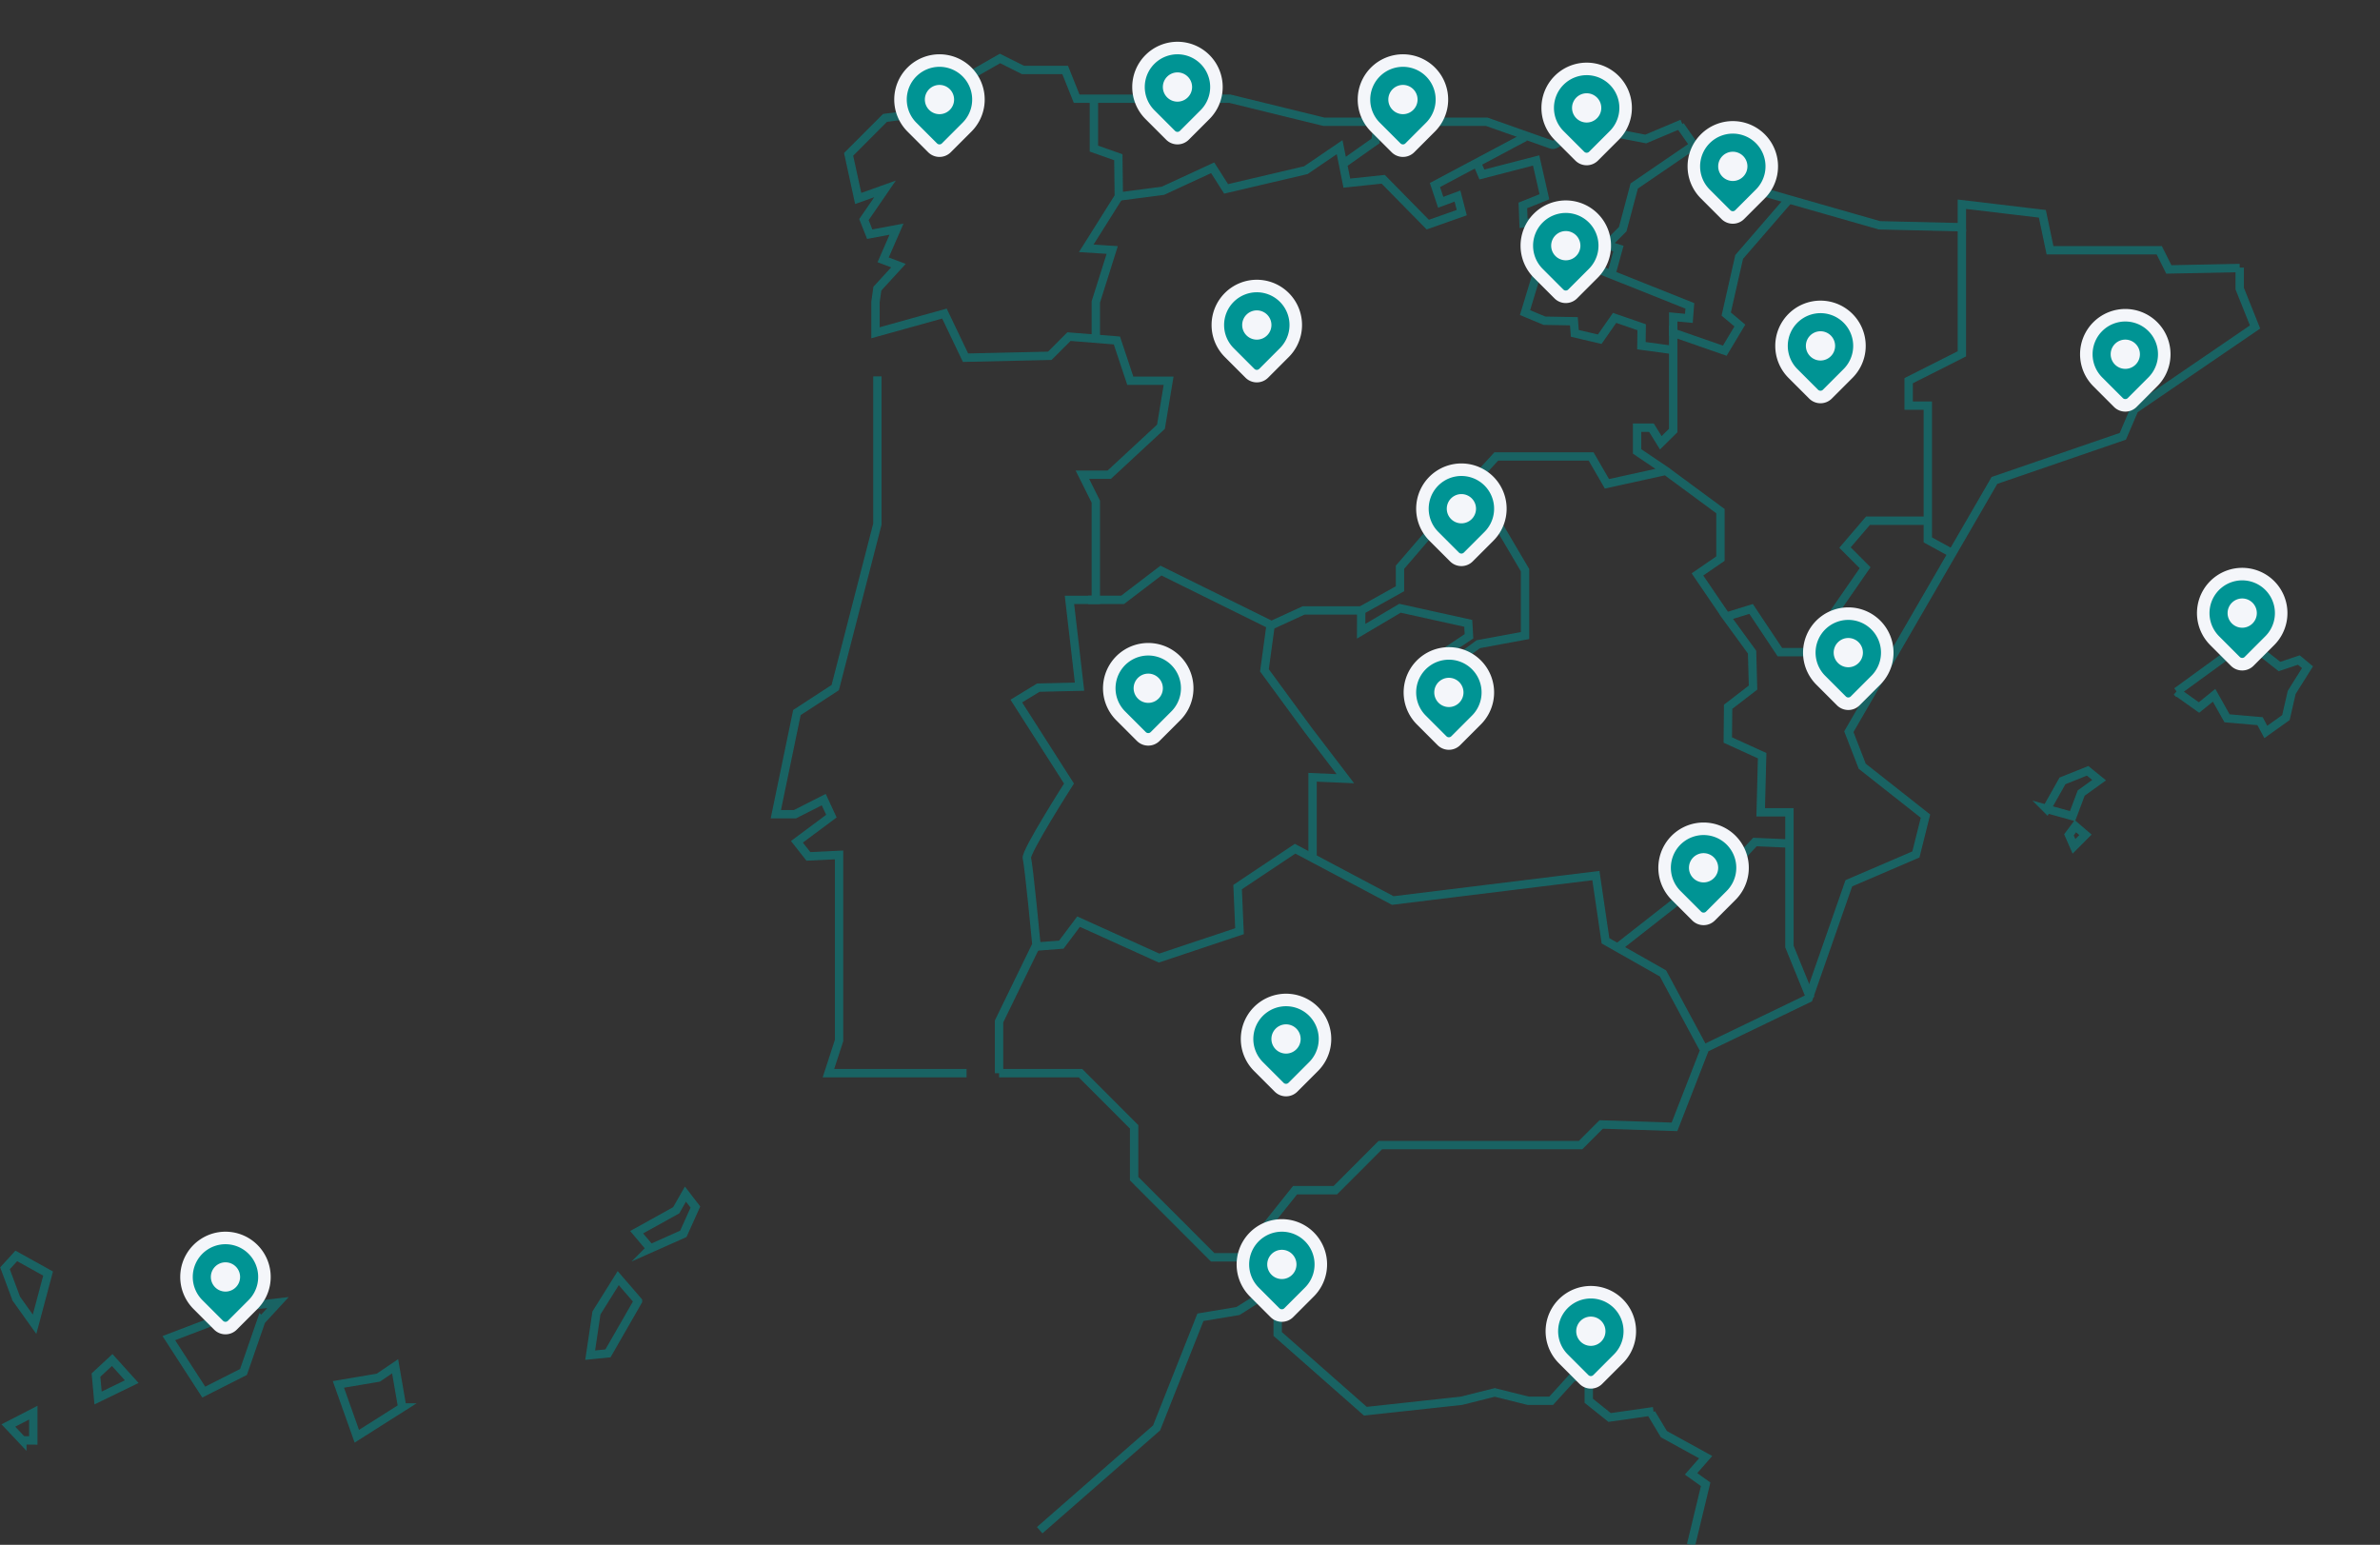 <svg xmlns="http://www.w3.org/2000/svg" width="570" height="370" viewBox="0 0 570 370" fill="none"><rect x="0" y="0" width="570" height="370" fill="#333333" stroke="none"/><g stroke="#009494" stroke-miterlimit="10" stroke-width="2" opacity=".5"><path d="m62.576 316.32 4.001-4.346-5.467.64-20.675 7.883 8.365 12.925 9.514-4.817 4.262-12.285Zm90.226-4.706-4.74-5.491-5.217 8.344-1.5 10.106 4.262-.427 7.195-12.532Zm-56.467 25.491-1.705-9.87-4.013 2.728-9.57 1.617 4.41 12.42 10.878-6.895Zm59.434-38.067 7.888-3.515 2.887-6.424-2.387-3.099-2.205 3.874-9.479 5.256 3.296 3.908ZM3.903 311.042l4.376 6.131 3.24-12.139-7.616-4.234-2.705 2.976 2.705 7.266Zm22.972 14.699-3.887 3.605.5 5.491 8.059-3.919-4.672-5.177ZM5.358 344.978l-3.353-3.56 5.968-3.066V345l-2.615-.022ZM210.128 90.154v35.385l-10.092 39.146-9.178 5.976-5.049 24.347h4.586l6.888-3.496 1.834 3.96-8.259 6.15 2.753 3.496 7.339-.354v44.459l-2.541 7.811h33.074m7.789 0h19.502l12.845 12.86v12.409l18.814 18.835h6.888l12.845-16.079h9.642l10.78-10.799h47.957l4.934-4.94 17.553.574 7.339-18.836 24.783-11.945 9.635-27.561 16.061-6.897 2.296-9.183-15.148-11.945-3.209-8.275 34.874-60.184 30.746-10.567 2.753-6.433 28.912-19.75-3.673-9.19v-5.022"/><path d="m402.865 29.616-8.722 3.677-16.517-3.213s-4.586 5.055-5.963 4.59c-1.376-.463-15.604-5.511-15.604-5.511h-39.004l-22.486-5.513h-36.715l-2.753-6.89h-10.098L239.497 14l-9.635 5.512v9.647l-7.345-2.3-10.555 1.379-8.722 8.732 2.296 10.567 6.426-2.299-5.05 7.354 1.377 3.497 6.426-1.204-3.21 7.353 3.673 1.379-5.05 5.512-.456 3.213v7.354l16.517-4.591 5.049 10.567 20.191-.457 4.586-4.592 11.475.921 3.209 9.647h9.179l-1.833 11.024-12.389 11.488h-6.425l3.209 6.433v23.543h-6.309l2.412 20.787-9.867.232-5.274 3.213 12.619 19.756s-10.555 16.537-10.098 17.915c.457 1.378 2.296 20.677 2.296 20.677l-8.947 18.379v12.402"/><path d="m402.408 30.073 3.21 4.598h6.078l-.109 8.268 38.541 11.025 19.733.463v-5.512l19.277 2.293 1.833 8.732h26.159l2.297 4.59 16.974-.34M261.984 23.183v12.409l5.853 2.067.115 9.415-7.802 12.408 6.22.393-3.93 12.467v8.59"/><path d="M469.862 54.885v29.86l-12.742 6.433v5.975h4.586v32.159l5.866 3.214M387.724 226.71l16.974-13.304h10.099v-5.853l5.506-5.88 7.802.342m-113.752 3.644v-19.492l7.86.341-8.947-11.713-10.439-14.244 1.492-10.909-26.275-12.982-9.178 7.006h-8.259m7.346-96.592 10.555-1.379 11.925-5.512 3.216 5.055 19.103-4.482 8.085-5.512.804 4.018 7.802-5.512.457-4.134m35.338 3.22-21.574 11.481 1.383 4.135 4.014-1.494 1.029 3.966-8.143 2.872-10.671-10.857-8.715.921-.92-4.598m106.753 8.558L416.52 61.543l-3.1 13.671 3.268 2.756-3.609 6.028-12.349-4.302v-3.793l3.75.348.231-2.988-26.159-10.452-.572-2.414h-4.709c-.225 0-.45-.039-.662-.123l-4.271-1.603"/><path d="M462.059 124.715h-14.684l-5.506 6.433 4.818 4.823-13.997 20.22h-6.419l-6.889-10.342-5.962 1.842 6.194 8.5.232 8.494-5.969 4.597-.078 7.96 8.227 3.754-.347 13.555h6.882v32.159l5.049 12.403m-25.696 11.945-9.635-17.915-13.771-7.811-2.297-15.622-48.639 5.976-23.406-12.409-13.765 9.189.457 10.567-19.27 6.433-19.277-8.725-4.13 5.512-5.962.457M368.678 58.678l-.315 5.898-3.126 10.297 4.664 1.945 7.036.122.225 2.904 5.969 1.398 3.557-5.107 6.484 2.241-.058 4.417 7.609 1.037v-5.86m-46.845-38.592 1.03 2.415 12.992-3.361 1.981 8.7-5.165 2.067.174 4.308 6.194-.69 1.956 7.58m32.462-25.494-14.112 9.646-2.752 10.336-3.783 3.793 2.753.856-1.723 6.26m14.838 18.036v19.293l-2.965 2.93-2.238-3.619h-3.441v5.686l7.403 4.997m-44.915.348 3.788-4.141h22.712l3.788 6.549 14.112-3.097 13.077 9.646v11.372l-5.506 3.787 6.882 10.11m-86.903-1.494h-14.286l-8.259 3.786"/><path d="M359.044 118.288v7.753l6.194 10.51v15.673l-11.186 2.067-7.744 5.686-1.724-2.756 7.23-4.823-.174-3.104-16.35-3.612-9.301 5.512.013-4.997 9.288-5.19v-5.146l19.277-22.396 4.477 4.823Zm131.123 75.458 6.195 1.726 2.071-5.519 4.296-3.097-2.753-2.241-6.02 2.415-3.789 6.716Zm6.883 4.134 2.412 2.067-2.753 2.757-1.203-2.757 1.544-2.067Zm24.268-32.217 20.132-14.643 1.377 2.241-1.718 2.582 4.818 3.793 4.644-1.552 2.065 1.72-3.782 6.033-1.383 6.028-4.818 3.445-1.376-2.582-7.912-.689-3.1-5.513-3.615 2.93-5.332-3.793ZM249 366.5l28-24.5 10.5-26.5 9-1.5 9.5-6v11.5l21 18.5 23-2.5 8-2 8 2h5.5l5-5.5 4-1v6.5l5 4L396 338m9 32 3.5-14.5-3.5-2.5 3.5-4-10-5.5-3-5"/></g><g fill="#009494" stroke="#F4F6FA" stroke-linecap="round" stroke-linejoin="round" stroke-width="3"><path d="m442.599 89.448-4.95 4.954a2.334 2.334 0 0 1-3.299 0l-4.951-4.954a9.343 9.343 0 0 1 6.6-15.945 9.328 9.328 0 0 1 8.623 5.766 9.35 9.35 0 0 1-2.023 10.179v0ZM421.599 46.448l-4.95 4.953a2.334 2.334 0 0 1-3.299 0l-4.951-4.953a9.343 9.343 0 0 1 6.6-15.945 9.328 9.328 0 0 1 8.623 5.766 9.35 9.35 0 0 1-2.023 10.179v0ZM381.599 65.448l-4.95 4.954a2.334 2.334 0 0 1-3.299 0l-4.951-4.954a9.343 9.343 0 0 1 6.6-15.945 9.328 9.328 0 0 1 8.623 5.766 9.35 9.35 0 0 1-2.023 10.179v0ZM307.599 84.448l-4.95 4.954a2.334 2.334 0 0 1-3.299 0l-4.951-4.954a9.343 9.343 0 0 1 6.6-15.945 9.328 9.328 0 0 1 8.623 5.766 9.35 9.35 0 0 1-2.023 10.179v0ZM231.599 30.448l-4.95 4.953a2.334 2.334 0 0 1-3.299 0l-4.951-4.953a9.343 9.343 0 0 1 6.6-15.945 9.328 9.328 0 0 1 8.623 5.766 9.35 9.35 0 0 1-2.023 10.179v0ZM288.599 27.448l-4.95 4.953a2.334 2.334 0 0 1-3.299 0l-4.951-4.953a9.343 9.343 0 0 1 6.6-15.945 9.328 9.328 0 0 1 8.623 5.766 9.35 9.35 0 0 1-2.023 10.179v0ZM342.599 30.448l-4.95 4.953a2.334 2.334 0 0 1-3.299 0l-4.951-4.953a9.343 9.343 0 0 1 6.6-15.945 9.328 9.328 0 0 1 8.623 5.766 9.35 9.35 0 0 1-2.023 10.179v0ZM386.599 32.448l-4.95 4.953a2.334 2.334 0 0 1-3.299 0l-4.951-4.953a9.343 9.343 0 0 1 6.6-15.945 9.328 9.328 0 0 1 8.623 5.766 9.35 9.35 0 0 1-2.023 10.179v0ZM515.599 91.448l-4.95 4.954a2.334 2.334 0 0 1-3.299 0l-4.951-4.954a9.343 9.343 0 0 1 6.6-15.945 9.328 9.328 0 0 1 8.623 5.766 9.35 9.35 0 0 1-2.023 10.179v0ZM449.257 162.915l-4.95 4.954a2.332 2.332 0 0 1-3.298 0l-4.951-4.954a9.34 9.34 0 0 1-2.023-10.179 9.331 9.331 0 0 1 17.245 0 9.34 9.34 0 0 1-2.023 10.179v0ZM353.599 172.448l-4.95 4.954a2.336 2.336 0 0 1-3.299 0l-4.951-4.954a9.347 9.347 0 0 1 1.415-14.371 9.328 9.328 0 0 1 13.808 4.192 9.349 9.349 0 0 1-2.023 10.179v0ZM356.599 128.448l-4.95 4.954a2.336 2.336 0 0 1-3.299 0l-4.951-4.954a9.347 9.347 0 0 1 1.415-14.371 9.328 9.328 0 0 1 13.808 4.192 9.349 9.349 0 0 1-2.023 10.179v0ZM314.599 255.448l-4.95 4.954a2.336 2.336 0 0 1-3.299 0l-4.951-4.954a9.347 9.347 0 0 1 1.415-14.371 9.328 9.328 0 0 1 13.808 4.192 9.349 9.349 0 0 1-2.023 10.179v0ZM414.599 214.448l-4.95 4.954a2.336 2.336 0 0 1-3.299 0l-4.951-4.954a9.347 9.347 0 0 1 1.415-14.371 9.328 9.328 0 0 1 13.808 4.192 9.349 9.349 0 0 1-2.023 10.179v0ZM281.599 171.448l-4.95 4.954a2.336 2.336 0 0 1-3.299 0l-4.951-4.954a9.347 9.347 0 0 1 1.415-14.371 9.328 9.328 0 0 1 13.808 4.192 9.349 9.349 0 0 1-2.023 10.179v0ZM543.599 153.448l-4.95 4.954a2.336 2.336 0 0 1-3.299 0l-4.951-4.954a9.347 9.347 0 0 1 1.415-14.371 9.328 9.328 0 0 1 13.808 4.192 9.349 9.349 0 0 1-2.023 10.179v0ZM60.599 312.448l-4.95 4.954a2.334 2.334 0 0 1-3.299 0l-4.951-4.954a9.347 9.347 0 0 1 1.415-14.371 9.33 9.33 0 0 1 13.808 4.192 9.345 9.345 0 0 1-2.023 10.179v0ZM313.599 309.448l-4.95 4.954a2.336 2.336 0 0 1-3.299 0l-4.951-4.954a9.347 9.347 0 0 1 1.415-14.371 9.328 9.328 0 0 1 13.808 4.192 9.349 9.349 0 0 1-2.023 10.179v0ZM387.599 325.448l-4.95 4.954a2.336 2.336 0 0 1-3.299 0l-4.951-4.954a9.347 9.347 0 0 1 1.415-14.371 9.328 9.328 0 0 1 13.808 4.192 9.349 9.349 0 0 1-2.023 10.179v0Z"/></g><g fill="#F4F6FA"><path d="M436 86.346c1.933 0 3.5-1.569 3.5-3.503a3.501 3.501 0 0 0-3.5-3.503 3.501 3.501 0 0 0-3.5 3.503 3.501 3.501 0 0 0 3.5 3.503ZM415 43.346c1.933 0 3.5-1.569 3.5-3.503a3.501 3.501 0 0 0-3.5-3.503 3.501 3.501 0 0 0-3.5 3.503 3.501 3.501 0 0 0 3.5 3.503ZM375 62.346c1.933 0 3.5-1.569 3.5-3.503a3.501 3.501 0 0 0-3.5-3.503 3.501 3.501 0 0 0-3.5 3.503 3.501 3.501 0 0 0 3.5 3.503ZM301 81.346c1.933 0 3.5-1.569 3.5-3.503a3.501 3.501 0 0 0-3.5-3.503 3.501 3.501 0 0 0-3.5 3.503 3.501 3.501 0 0 0 3.5 3.503ZM225 27.346c1.933 0 3.5-1.569 3.5-3.503a3.501 3.501 0 0 0-3.5-3.503 3.501 3.501 0 0 0-3.5 3.503 3.501 3.501 0 0 0 3.5 3.503ZM282 24.346c1.933 0 3.5-1.569 3.5-3.503a3.501 3.501 0 0 0-3.5-3.503 3.501 3.501 0 0 0-3.5 3.503 3.501 3.501 0 0 0 3.5 3.503ZM336 27.346c1.933 0 3.5-1.569 3.5-3.503a3.501 3.501 0 0 0-3.5-3.503 3.501 3.501 0 0 0-3.5 3.503 3.501 3.501 0 0 0 3.5 3.503ZM380 29.346c1.933 0 3.5-1.569 3.5-3.503a3.501 3.501 0 0 0-3.5-3.503 3.501 3.501 0 0 0-3.5 3.503 3.501 3.501 0 0 0 3.5 3.503ZM350 125.346c1.933 0 3.5-1.569 3.5-3.503a3.502 3.502 0 0 0-3.5-3.503 3.502 3.502 0 0 0-3.5 3.503 3.502 3.502 0 0 0 3.5 3.503ZM509 88.346c1.933 0 3.5-1.569 3.5-3.503a3.501 3.501 0 0 0-3.5-3.503 3.501 3.501 0 0 0-3.5 3.503 3.501 3.501 0 0 0 3.5 3.503ZM442.659 159.813c1.933 0 3.5-1.569 3.5-3.503a3.502 3.502 0 0 0-3.5-3.503 3.502 3.502 0 0 0-3.5 3.503 3.502 3.502 0 0 0 3.5 3.503ZM347 169.346c1.933 0 3.5-1.569 3.5-3.503a3.502 3.502 0 0 0-3.5-3.503 3.502 3.502 0 0 0-3.5 3.503 3.502 3.502 0 0 0 3.5 3.503ZM308 252.346c1.933 0 3.5-1.569 3.5-3.503a3.502 3.502 0 0 0-3.5-3.503 3.502 3.502 0 0 0-3.5 3.503 3.502 3.502 0 0 0 3.5 3.503ZM408 211.346c1.933 0 3.5-1.569 3.5-3.503a3.502 3.502 0 0 0-3.5-3.503 3.502 3.502 0 0 0-3.5 3.503 3.502 3.502 0 0 0 3.5 3.503ZM275 168.346c1.933 0 3.5-1.569 3.5-3.503a3.502 3.502 0 0 0-3.5-3.503 3.502 3.502 0 0 0-3.5 3.503 3.502 3.502 0 0 0 3.5 3.503ZM537 150.346c1.933 0 3.5-1.569 3.5-3.503a3.502 3.502 0 0 0-3.5-3.503 3.502 3.502 0 0 0-3.5 3.503 3.502 3.502 0 0 0 3.5 3.503ZM54 309.346c1.933 0 3.5-1.569 3.5-3.503a3.502 3.502 0 0 0-3.5-3.503 3.502 3.502 0 0 0-3.5 3.503 3.502 3.502 0 0 0 3.5 3.503ZM307 306.346c1.933 0 3.5-1.569 3.5-3.503a3.502 3.502 0 0 0-3.5-3.503 3.502 3.502 0 0 0-3.5 3.503 3.502 3.502 0 0 0 3.5 3.503ZM381 322.346c1.933 0 3.5-1.569 3.5-3.503a3.502 3.502 0 0 0-3.5-3.503 3.502 3.502 0 0 0-3.5 3.503 3.502 3.502 0 0 0 3.5 3.503Z"/></g></svg>
